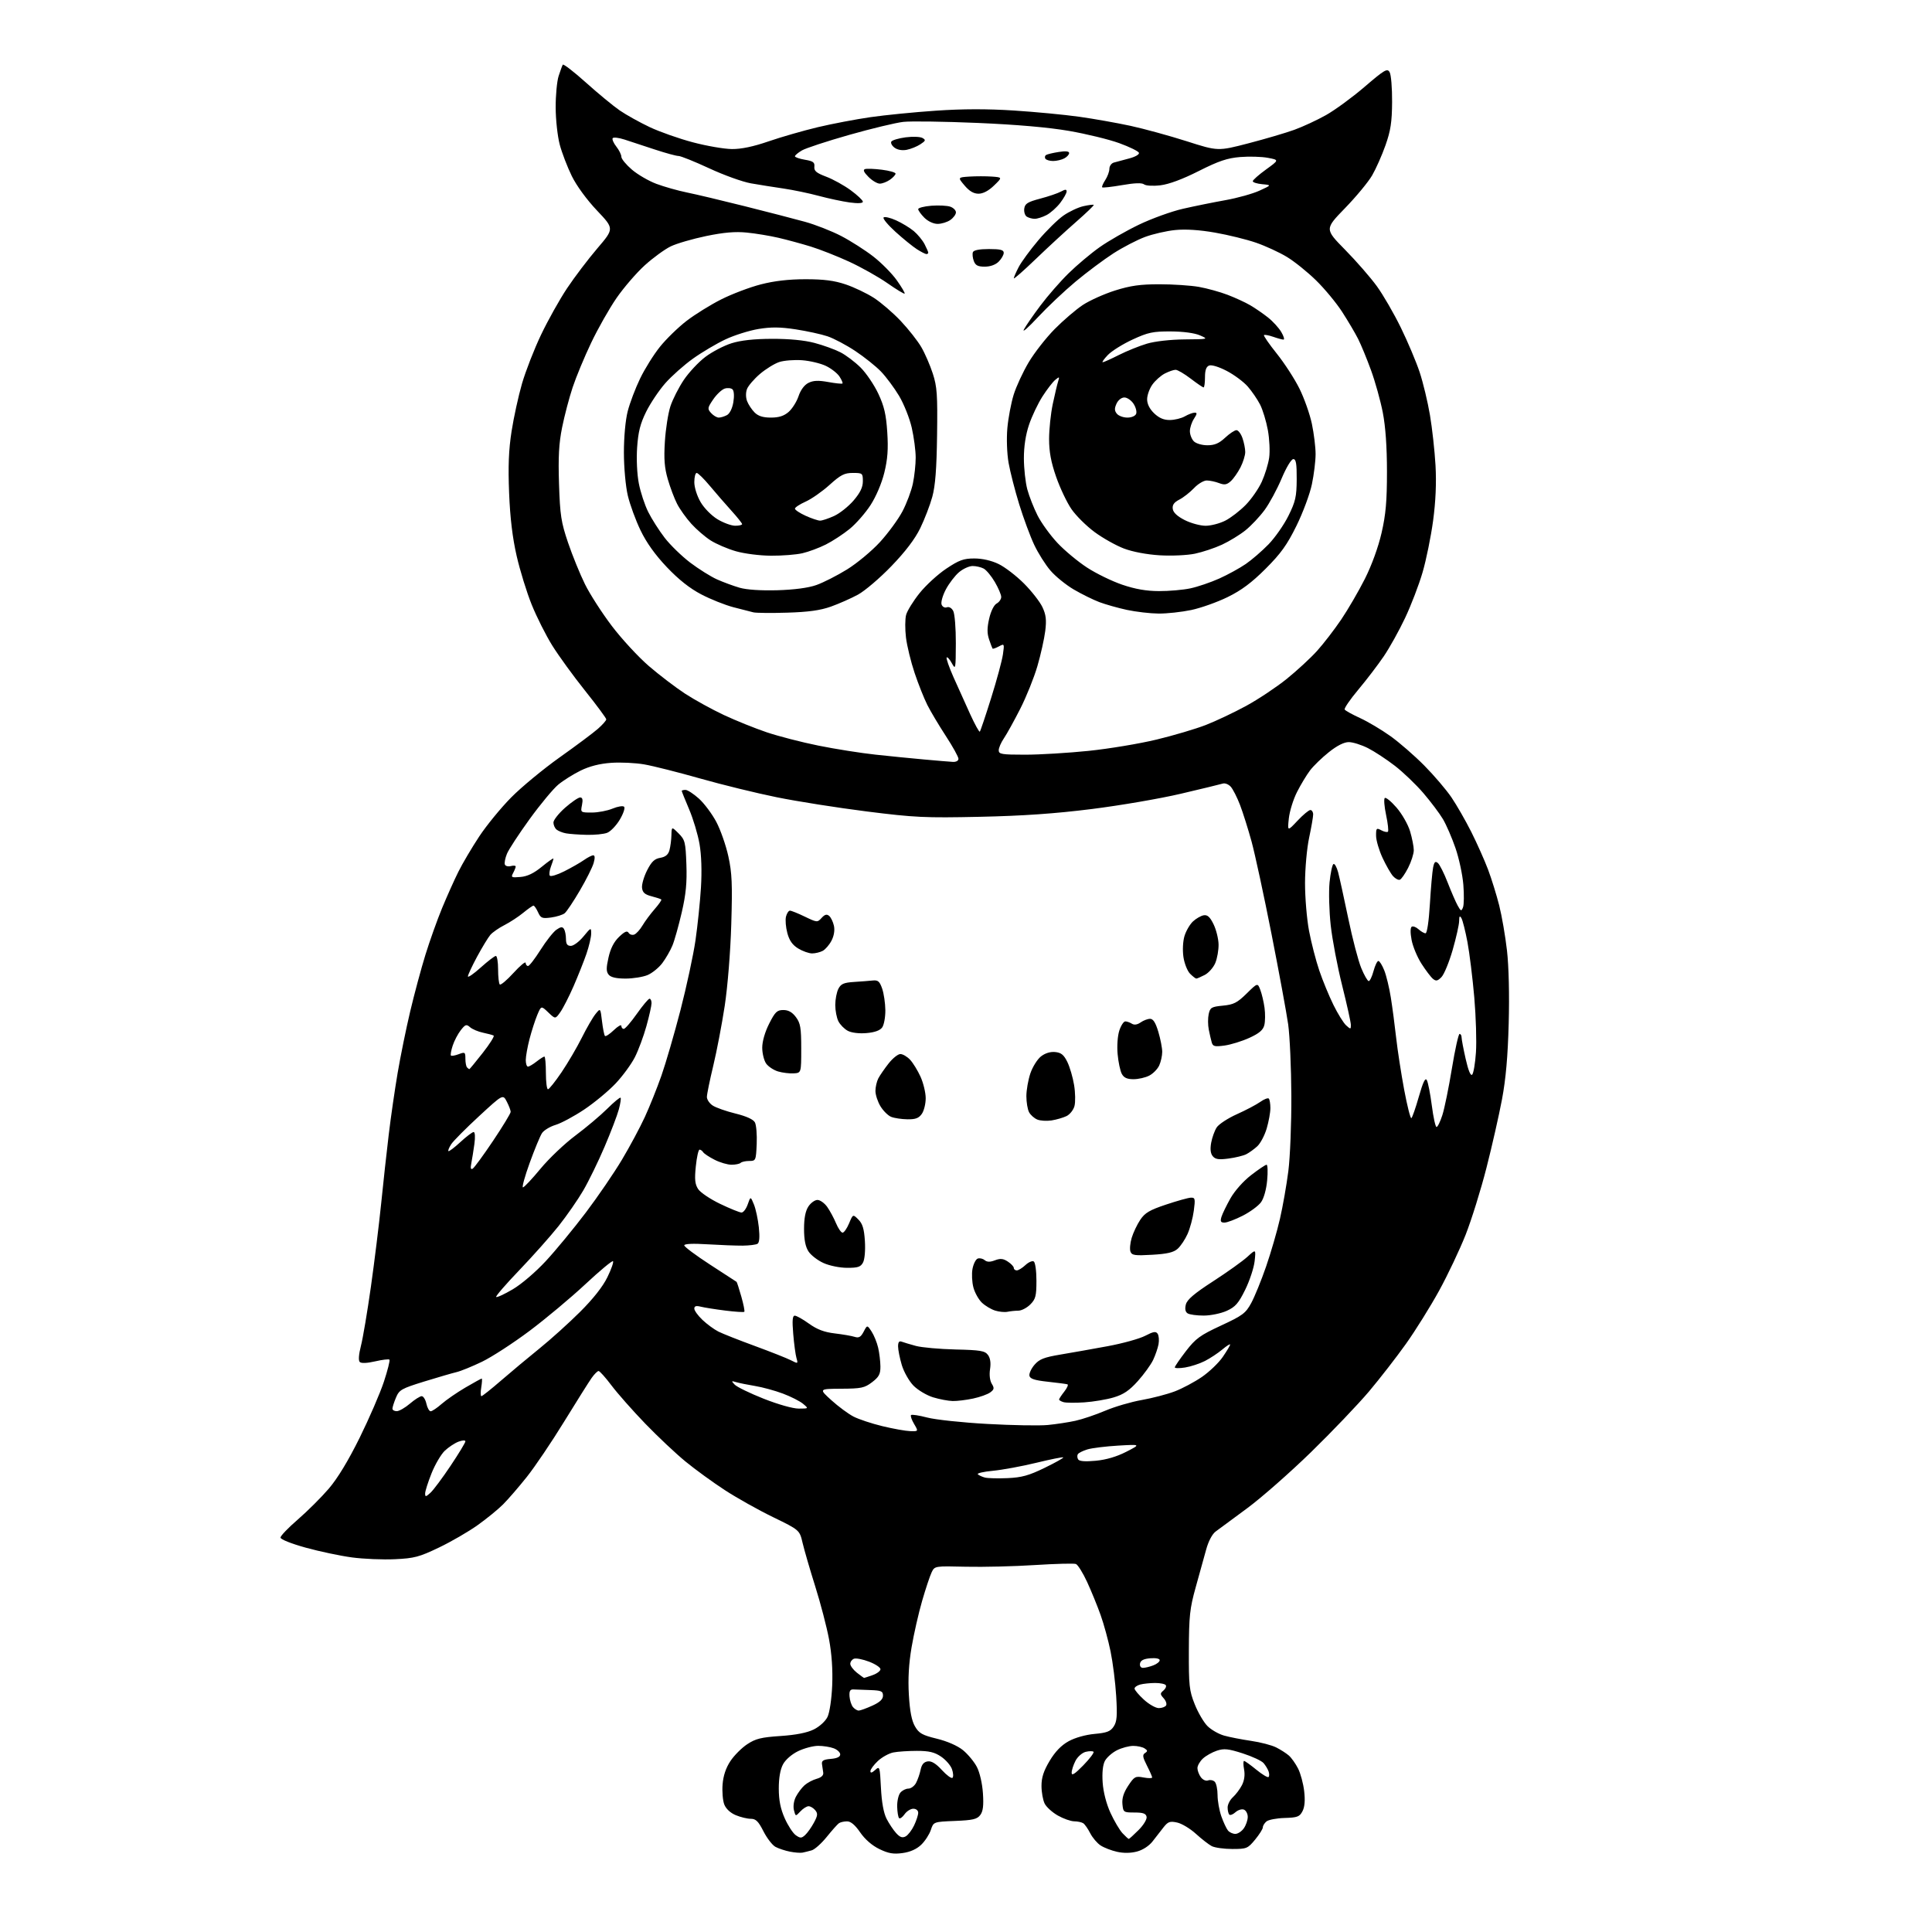 <?xml version="1.0" encoding="UTF-8" standalone="no"?>
<svg 
  version="1.1" 
  xmlns="http://www.w3.org/2000/svg" 
  xmlns:xlink="http://www.w3.org/1999/xlink" 
  xmlns:svg="http://www.w3.org/2000/svg"
  xmlns:rdf="http://www.w3.org/1999/02/22-rdf-syntax-ns#"
  xmlns:cc="http://creativecommons.org/ns#"
  xmlns:dc="http://purl.org/dc/elements/1.1/"
  viewBox="0 0 768 768"
  width="768"
  height="768"
>
<style>svg {background-color: white; }</style>"
<path stroke="none" fill="black" fill-rule="evenodd" d="M319.00,736.45C318.18,736.61 315.93,736.44 314.00,736.06C312.07,735.68 309.49,734.82 308.25,734.15C307.01,733.48 304.87,730.69 303.48,727.96C301.47,723.99 300.46,723.00 298.45,723.00C297.07,723.00 294.37,722.35 292.46,721.55C290.33,720.66 288.57,719.01 287.91,717.30C287.31,715.76 287.01,712.16 287.24,709.31C287.51,705.88 288.56,702.75 290.34,700.07C291.81,697.84 294.82,694.82 297.03,693.36C300.37,691.15 302.58,690.60 310.27,690.09C316.42,689.67 320.84,688.80 323.50,687.48C325.78,686.35 328.12,684.21 328.95,682.50C329.78,680.78 330.58,675.44 330.81,670.00C331.07,663.74 330.64,657.46 329.55,651.62C328.64,646.73 326.17,637.29 324.07,630.62C321.97,623.95 319.72,616.19 319.05,613.36C317.85,608.22 317.85,608.22 307.29,603.08C301.48,600.26 292.85,595.42 288.11,592.33C283.38,589.25 276.35,584.14 272.50,580.98C268.65,577.83 261.43,571.03 256.46,565.88C251.49,560.72 245.47,553.91 243.09,550.75C240.71,547.59 238.39,545.00 237.95,545.00C237.50,545.00 236.26,546.24 235.19,547.75C234.12,549.26 229.19,557.10 224.23,565.16C219.28,573.23 212.60,583.11 209.40,587.12C206.20,591.14 201.95,596.05 199.97,598.03C197.98,600.02 193.43,603.73 189.85,606.28C186.28,608.83 179.38,612.83 174.52,615.16C166.68,618.92 164.71,619.45 157.00,619.81C152.22,620.04 144.53,619.72 139.91,619.10C135.28,618.48 127.00,616.73 121.50,615.21C115.76,613.62 111.50,611.92 111.50,611.21C111.50,610.53 114.61,607.29 118.41,604.01C122.21,600.72 127.73,595.22 130.69,591.77C134.20,587.68 138.46,580.64 142.98,571.50C146.78,563.80 151.11,553.78 152.61,549.24C154.10,544.70 155.09,540.76 154.81,540.48C154.53,540.20 151.97,540.50 149.13,541.16C145.89,541.91 143.60,542.00 143.01,541.41C142.42,540.82 142.60,538.42 143.48,534.98C144.26,531.97 146.04,521.40 147.44,511.50C148.84,501.60 150.67,486.75 151.51,478.50C152.34,470.25 153.70,457.88 154.53,451.00C155.35,444.12 156.95,433.10 158.07,426.50C159.19,419.90 161.44,408.88 163.07,402.00C164.70,395.12 167.42,385.01 169.12,379.52C170.82,374.02 173.79,365.70 175.72,361.02C177.66,356.33 180.58,349.80 182.23,346.50C183.87,343.20 187.60,336.90 190.51,332.49C193.42,328.09 199.14,321.11 203.21,316.99C207.28,312.87 215.95,305.71 222.47,301.07C229.00,296.44 235.84,291.33 237.67,289.72C239.50,288.11 241.00,286.42 241.00,285.95C241.00,285.49 237.21,280.37 232.58,274.57C227.94,268.77 222.08,260.69 219.54,256.62C217.01,252.56 213.33,245.24 211.36,240.36C209.39,235.49 206.70,226.78 205.38,221.00C203.73,213.81 202.78,205.93 202.38,196.00C201.95,185.35 202.21,178.84 203.35,171.50C204.20,166.00 206.07,157.45 207.50,152.50C208.94,147.55 212.34,138.81 215.07,133.09C217.80,127.36 222.46,119.03 225.42,114.59C228.39,110.14 233.81,102.99 237.48,98.70C244.15,90.89 244.15,90.89 237.33,83.70C233.25,79.40 229.21,73.87 227.29,69.97C225.53,66.37 223.37,60.75 222.50,57.47C221.63,54.18 220.90,47.55 220.89,42.73C220.87,37.91 221.40,32.28 222.06,30.23C222.72,28.18 223.46,26.15 223.71,25.72C223.95,25.30 228.10,28.49 232.92,32.82C237.74,37.15 243.78,42.13 246.35,43.90C248.91,45.66 254.27,48.64 258.26,50.53C262.24,52.41 269.97,55.13 275.43,56.57C280.89,58.02 287.87,59.22 290.93,59.25C294.68,59.29 299.48,58.28 305.59,56.17C310.59,54.45 319.36,51.93 325.09,50.56C330.82,49.20 340.23,47.41 346.00,46.58C351.77,45.74 363.48,44.58 372.00,44.00C382.61,43.27 392.39,43.25 403.00,43.93C411.52,44.48 423.23,45.59 429.00,46.41C434.77,47.22 443.95,48.85 449.38,50.02C454.82,51.20 464.87,53.96 471.71,56.14C484.15,60.12 484.15,60.12 496.31,56.96C502.99,55.22 511.19,52.81 514.54,51.59C517.88,50.38 523.51,47.77 527.06,45.78C530.60,43.80 537.52,38.74 542.43,34.53C550.43,27.68 551.46,27.07 552.40,28.69C552.98,29.69 553.42,35.00 553.38,40.50C553.33,48.54 552.81,51.91 550.76,57.73C549.36,61.71 546.96,67.11 545.44,69.73C543.92,72.35 539.06,78.22 534.63,82.78C526.60,91.05 526.60,91.05 534.69,99.28C539.14,103.80 544.82,110.32 547.32,113.77C549.82,117.21 554.12,124.64 556.87,130.27C559.62,135.90 562.99,143.88 564.35,148.00C565.71,152.12 567.55,159.78 568.43,165.00C569.32,170.22 570.31,179.22 570.64,185.00C571.03,192.01 570.71,199.32 569.68,207.00C568.82,213.32 566.95,222.55 565.50,227.50C564.06,232.45 560.93,240.61 558.56,245.62C556.19,250.64 552.37,257.51 550.07,260.89C547.78,264.27 543.23,270.23 539.96,274.13C536.69,278.03 534.25,281.59 534.53,282.05C534.81,282.50 537.56,284.03 540.65,285.44C543.73,286.85 549.15,290.07 552.68,292.59C556.22,295.11 562.28,300.38 566.16,304.30C570.04,308.22 574.90,313.92 576.97,316.96C579.04,320.01 582.59,326.20 584.87,330.73C587.14,335.26 590.14,341.98 591.53,345.67C592.92,349.37 594.91,355.79 595.96,359.94C597.01,364.10 598.40,372.16 599.05,377.86C599.77,384.14 600.04,395.54 599.73,406.86C599.38,419.91 598.59,428.95 597.07,437.00C595.88,443.32 593.10,455.60 590.88,464.28C588.67,472.96 584.94,484.91 582.61,490.84C580.27,496.76 575.53,506.76 572.08,513.05C568.62,519.35 562.70,528.84 558.92,534.16C555.14,539.47 548.50,548.02 544.17,553.16C539.83,558.29 529.47,569.14 521.14,577.26C512.81,585.37 501.38,595.42 495.75,599.57C490.11,603.73 484.48,607.88 483.23,608.81C481.86,609.83 480.36,612.69 479.46,616.00C478.63,619.02 476.76,625.77 475.30,631.00C472.97,639.35 472.64,642.38 472.59,656.00C472.54,670.09 472.75,672.04 474.93,677.49C476.24,680.78 478.52,684.68 479.99,686.14C481.46,687.61 484.42,689.31 486.58,689.92C488.74,690.53 493.56,691.47 497.31,692.02C501.05,692.56 505.55,693.74 507.31,694.63C509.06,695.51 511.34,696.97 512.36,697.87C513.38,698.77 515.02,701.08 516.00,703.01C516.99,704.94 518.08,708.99 518.43,712.01C518.86,715.72 518.64,718.31 517.75,720.00C516.61,722.19 515.73,722.52 510.67,722.67C507.50,722.76 504.25,723.38 503.45,724.04C502.65,724.70 502.00,725.76 502.00,726.39C502.00,727.03 500.62,729.22 498.93,731.27C496.00,734.82 495.56,735.00 489.86,735.00C486.57,735.00 482.89,734.49 481.68,733.86C480.48,733.23 477.65,731.03 475.39,728.97C473.13,726.91 469.78,724.89 467.95,724.49C465.08,723.86 464.32,724.12 462.55,726.35C461.42,727.78 459.46,730.30 458.19,731.95C456.82,733.74 454.32,735.38 452.01,736.00C449.51,736.67 446.68,736.71 444.05,736.12C441.80,735.62 438.85,734.48 437.50,733.59C436.15,732.71 434.29,730.52 433.38,728.74C432.47,726.96 431.22,725.17 430.61,724.77C430.00,724.36 428.38,724.02 427.00,724.00C425.62,723.98 422.71,722.95 420.52,721.71C418.33,720.47 415.97,718.34 415.28,716.98C414.59,715.62 414.02,712.46 414.01,709.96C414.00,706.59 414.85,704.00 417.25,699.97C419.46,696.28 421.88,693.78 424.79,692.17C427.34,690.76 431.54,689.58 435.12,689.26C440.04,688.81 441.43,688.27 442.72,686.30C444.00,684.35 444.18,682.07 443.70,674.18C443.38,668.83 442.37,660.87 441.47,656.48C440.57,652.09 438.79,645.58 437.51,642.00C436.24,638.42 433.83,632.52 432.15,628.87C430.47,625.23 428.46,622.01 427.69,621.71C426.92,621.42 419.59,621.61 411.40,622.13C403.20,622.66 390.89,622.96 384.03,622.80C371.59,622.50 371.56,622.51 370.35,625.00C369.68,626.38 367.98,631.48 366.57,636.34C365.16,641.20 363.27,649.51 362.37,654.80C361.25,661.40 360.91,667.35 361.29,673.74C361.67,680.23 362.41,684.02 363.72,686.27C365.32,689.03 366.60,689.74 372.41,691.16C376.55,692.17 380.61,693.95 382.79,695.71C384.75,697.31 387.24,700.31 388.32,702.38C389.46,704.57 390.47,708.96 390.73,712.83C391.06,717.77 390.78,720.02 389.67,721.50C388.41,723.17 386.74,723.56 379.62,723.85C371.09,724.20 371.09,724.20 370.02,727.44C369.43,729.21 367.71,731.87 366.18,733.33C364.36,735.07 361.82,736.20 358.78,736.62C355.13,737.12 353.17,736.78 349.56,735.03C346.66,733.63 343.84,731.17 341.93,728.40C339.89,725.43 338.19,724.00 336.70,724.02C335.49,724.02 334.03,724.36 333.47,724.77C332.90,725.17 330.72,727.62 328.63,730.21C326.54,732.80 323.85,735.20 322.66,735.54C321.47,735.88 319.82,736.29 319.00,736.45zM320.05,729.46C320.96,728.63 322.53,726.42 323.54,724.55C325.07,721.72 325.15,720.89 324.06,719.58C323.34,718.71 322.15,718.00 321.42,718.00C320.68,718.00 319.22,718.93 318.16,720.06C316.25,722.11 316.25,722.11 315.60,719.55C315.23,718.05 315.55,715.84 316.38,714.24C317.16,712.73 318.69,710.68 319.79,709.69C320.89,708.70 323.07,707.53 324.64,707.10C326.50,706.58 327.41,705.73 327.25,704.65C327.11,703.74 326.89,702.21 326.75,701.25C326.56,699.89 327.34,699.43 330.25,699.19C332.73,698.98 334.00,698.39 334.00,697.41C334.00,696.61 332.85,695.51 331.43,694.98C330.02,694.44 327.24,694.00 325.25,694.00C323.26,694.00 319.68,694.95 317.29,696.10C314.73,697.34 312.25,699.50 311.26,701.35C310.16,703.39 309.57,706.79 309.58,711.00C309.59,715.63 310.26,719.02 311.94,722.79C313.23,725.70 315.21,728.73 316.33,729.52C318.13,730.78 318.60,730.77 320.05,729.46zM360.01,730.00C360.96,729.49 362.47,727.52 363.37,725.63C364.27,723.74 365.00,721.48 365.00,720.60C365.00,719.68 364.17,719.00 363.06,719.00C361.99,719.00 360.42,719.99 359.58,721.19C358.74,722.39 357.75,723.09 357.40,722.73C357.04,722.37 356.70,720.32 356.64,718.17C356.59,716.02 357.15,713.53 357.89,712.63C358.64,711.73 360.07,711.00 361.09,711.00C362.10,711.00 363.47,709.99 364.14,708.75C364.80,707.51 365.62,705.15 365.96,703.50C366.39,701.41 367.24,700.40 368.78,700.18C370.29,699.96 372.06,701.04 374.44,703.65C376.35,705.73 378.24,707.10 378.64,706.69C379.04,706.29 378.95,704.75 378.42,703.26C377.90,701.78 375.95,699.54 374.09,698.28C371.47,696.51 369.30,696.00 364.48,696.00C361.05,696.00 356.83,696.28 355.09,696.63C353.35,696.98 350.59,698.51 348.96,700.03C347.33,701.56 346.00,703.37 346.00,704.06C346.00,704.90 346.61,704.76 347.88,703.61C349.69,701.97 349.76,702.18 350.19,710.71C350.48,716.46 351.26,720.71 352.43,723.00C353.42,724.92 355.14,727.50 356.25,728.71C357.76,730.36 358.72,730.69 360.01,730.00zM448.71,731.00C448.91,731.00 450.66,729.41 452.60,727.47C454.58,725.49 455.98,723.18 455.79,722.22C455.53,720.90 454.41,720.50 450.98,720.50C446.63,720.50 446.49,720.40 446.18,717.16C445.96,714.83 446.66,712.61 448.47,709.87C450.89,706.21 451.33,705.97 454.54,706.57C456.44,706.93 458.00,706.93 458.00,706.57C458.00,706.21 457.06,704.08 455.91,701.82C454.22,698.50 454.07,697.57 455.16,696.86C456.26,696.15 456.23,695.82 455.00,695.02C454.18,694.47 452.15,694.02 450.50,694.02C448.85,694.01 445.93,694.79 444.01,695.75C442.10,696.71 439.94,698.62 439.21,700.00C438.38,701.59 438.05,704.72 438.33,708.64C438.59,712.40 439.79,717.05 441.43,720.64C442.91,723.86 445.07,727.51 446.23,728.75C447.40,729.99 448.51,731.00 448.71,731.00zM491.07,729.00C492.07,729.00 493.59,728.00 494.44,726.78C495.30,725.56 496.00,723.52 496.00,722.25C496.00,720.98 495.31,719.67 494.46,719.35C493.62,719.02 492.12,719.49 491.13,720.38C490.14,721.27 489.04,721.70 488.67,721.34C488.30,720.97 488.00,719.69 488.00,718.49C488.00,717.29 488.95,715.45 490.10,714.41C491.26,713.36 492.87,711.21 493.69,709.63C494.64,707.79 494.95,705.54 494.54,703.38C494.19,701.52 494.19,700.00 494.54,700.00C494.88,700.00 497.08,701.57 499.42,703.49C501.77,705.41 503.95,706.72 504.27,706.39C504.60,706.07 504.60,705.06 504.28,704.15C503.96,703.24 503.06,701.76 502.29,700.86C501.52,699.95 497.79,698.22 494.01,697.00C488.27,695.16 486.59,694.98 483.74,695.92C481.86,696.54 479.35,697.95 478.16,699.06C476.97,700.17 476.00,701.87 476.00,702.85C476.00,703.82 476.61,705.45 477.36,706.47C478.13,707.52 479.37,708.07 480.23,707.74C481.07,707.42 482.26,707.66 482.88,708.28C483.50,708.90 484.00,711.28 484.00,713.57C484.00,715.87 484.68,719.68 485.51,722.04C486.35,724.40 487.53,726.93 488.14,727.66C488.75,728.40 490.06,729.00 491.07,729.00zM430.64,701.73C433.20,699.10 435.02,696.68 434.69,696.36C434.36,696.03 432.96,696.05 431.56,696.39C430.17,696.74 428.35,698.35 427.52,699.96C426.68,701.58 426.00,703.71 426.00,704.70C426.00,706.01 427.27,705.19 430.64,701.73zM341.37,679.98C341.99,679.97 344.41,679.09 346.75,678.03C349.74,676.67 351.00,675.49 351.00,674.05C351.00,672.28 350.32,671.98 346.00,671.83C343.25,671.74 340.21,671.63 339.25,671.58C337.93,671.52 337.55,672.20 337.70,674.34C337.81,675.90 338.43,677.81 339.07,678.59C339.72,679.36 340.75,679.99 341.37,679.98zM460.64,679.00C461.87,679.00 463.18,678.52 463.54,677.94C463.90,677.35 463.47,676.07 462.57,675.08C461.13,673.48 461.12,673.15 462.46,672.03C463.30,671.34 463.73,670.37 463.43,669.89C463.13,669.40 461.22,669.01 459.19,669.01C457.16,669.02 454.49,669.30 453.25,669.63C452.01,669.96 451.00,670.68 451.00,671.23C451.00,671.78 452.66,673.75 454.70,675.62C456.73,677.48 459.40,679.00 460.64,679.00zM343.49,667.00C343.60,667.00 345.12,666.51 346.85,665.90C348.58,665.30 350.00,664.23 350.00,663.54C350.00,662.84 347.96,661.49 345.47,660.54C342.98,659.59 340.28,659.06 339.47,659.37C338.66,659.68 338.00,660.59 338.00,661.40C338.00,662.20 339.19,663.79 340.63,664.93C342.08,666.07 343.37,667.00 343.49,667.00zM454.36,663.00C455.19,663.00 457.02,662.56 458.43,662.02C459.85,661.49 461.00,660.56 461.00,659.96C461.00,659.32 459.47,659.01 457.26,659.19C454.64,659.41 453.42,660.03 453.18,661.25C452.99,662.29 453.47,663.00 454.36,663.00zM171.10,593.41C172.26,592.36 175.86,587.54 179.10,582.69C182.35,577.84 185.00,573.46 185.00,572.96C185.00,572.44 183.81,572.50 182.25,573.09C180.74,573.66 178.29,575.29 176.80,576.70C175.32,578.12 172.95,582.14 171.55,585.65C170.15,589.15 169.00,592.76 169.00,593.67C169.00,595.11 169.26,595.08 171.10,593.41zM400.50,587.58C406.18,587.33 408.97,586.55 415.27,583.49C419.55,581.41 422.87,579.54 422.67,579.33C422.46,579.13 417.61,580.10 411.90,581.49C406.18,582.88 398.44,584.30 394.70,584.66C390.96,585.01 388.26,585.64 388.70,586.05C389.14,586.47 390.40,587.05 391.50,587.35C392.60,587.64 396.65,587.75 400.50,587.58zM435.59,580.67C439.71,580.29 443.91,579.05 447.70,577.11C453.50,574.13 453.50,574.13 444.50,574.65C439.55,574.94 434.04,575.62 432.26,576.16C430.48,576.70 428.77,577.56 428.45,578.07C428.14,578.58 428.20,579.51 428.58,580.13C429.05,580.89 431.38,581.07 435.59,580.67zM361.81,568.90C365.11,569.00 365.11,569.00 363.36,566.03C362.39,564.40 361.85,562.81 362.16,562.51C362.47,562.20 365.37,562.65 368.61,563.50C371.85,564.35 382.60,565.50 392.50,566.04C402.40,566.59 413.20,566.78 416.50,566.46C419.80,566.14 424.75,565.39 427.50,564.78C430.25,564.18 435.58,562.38 439.34,560.78C443.11,559.18 449.63,557.27 453.84,556.53C458.06,555.79 463.97,554.24 466.98,553.10C469.99,551.96 474.86,549.36 477.80,547.34C480.73,545.32 484.46,541.75 486.07,539.40C487.68,537.06 489.00,534.84 489.00,534.48C489.00,534.12 487.59,535.01 485.87,536.46C484.14,537.91 481.03,539.96 478.96,541.02C476.88,542.08 473.34,543.24 471.09,543.60C468.84,543.96 467.00,543.94 467.00,543.55C467.00,543.16 468.99,540.26 471.42,537.10C475.30,532.07 477.02,530.81 485.38,526.93C493.96,522.95 495.17,522.04 497.37,518.00C498.72,515.52 501.38,509.00 503.28,503.50C505.18,498.00 507.67,489.45 508.80,484.50C509.94,479.55 511.44,471.00 512.14,465.50C512.84,460.00 513.38,446.50 513.33,435.50C513.28,424.50 512.71,411.76 512.07,407.20C511.42,402.63 508.43,386.43 505.43,371.20C502.43,355.96 498.86,339.45 497.51,334.50C496.15,329.55 494.09,323.02 492.94,320.00C491.78,316.98 490.12,313.71 489.25,312.74C488.38,311.77 486.94,311.20 486.05,311.49C485.15,311.77 477.69,313.58 469.46,315.51C461.23,317.45 445.27,320.19 434.00,321.60C419.37,323.44 406.63,324.32 389.50,324.69C367.65,325.16 363.62,324.97 344.50,322.56C332.95,321.10 316.87,318.57 308.77,316.92C300.67,315.28 286.96,311.92 278.30,309.46C269.64,307.00 259.67,304.48 256.15,303.87C252.63,303.25 246.67,302.97 242.91,303.24C238.36,303.56 234.31,304.60 230.79,306.33C227.88,307.76 223.88,310.27 221.91,311.91C219.93,313.55 214.81,319.71 210.53,325.61C206.26,331.51 202.19,337.72 201.51,339.42C200.82,341.11 200.45,343.01 200.68,343.64C200.91,344.27 201.97,344.56 203.05,344.28C204.12,344.00 205.00,344.07 205.00,344.45C205.00,344.82 204.54,345.99 203.98,347.04C203.04,348.79 203.29,348.92 206.89,348.61C209.64,348.38 212.20,347.15 215.41,344.52C217.93,342.45 220.00,341.01 220.00,341.31C220.00,341.62 219.55,343.06 218.99,344.52C218.44,345.98 218.24,347.58 218.55,348.07C218.85,348.57 221.44,347.80 224.30,346.36C227.16,344.92 230.69,342.90 232.15,341.87C233.61,340.84 235.27,340.00 235.83,340.00C236.51,340.00 236.55,341.07 235.98,343.08C235.49,344.78 233.03,349.69 230.50,354.00C227.98,358.31 225.27,362.36 224.49,363.01C223.72,363.65 221.28,364.42 219.08,364.72C215.48,365.20 214.95,364.99 213.88,362.63C213.22,361.18 212.40,360.00 212.07,360.00C211.73,360.00 209.89,361.29 207.98,362.86C206.07,364.43 202.70,366.63 200.50,367.75C198.30,368.87 195.79,370.62 194.91,371.64C194.04,372.66 191.68,376.55 189.66,380.28C187.65,384.02 186.00,387.55 186.00,388.13C186.00,388.71 188.30,387.12 191.11,384.59C193.92,382.07 196.62,380.00 197.11,380.00C197.60,380.00 198.00,382.40 198.00,385.33C198.00,388.27 198.30,390.97 198.67,391.34C199.04,391.70 201.49,389.64 204.12,386.75C206.76,383.86 208.93,382.06 208.95,382.75C208.98,383.44 209.41,384.00 209.91,384.00C210.41,384.00 212.64,381.11 214.87,377.58C217.10,374.05 219.93,370.46 221.16,369.60C222.89,368.39 223.58,368.31 224.19,369.27C224.62,369.94 224.98,371.74 224.98,373.25C225.00,375.29 225.50,376.00 226.93,376.00C227.99,376.00 230.24,374.32 231.93,372.27C234.93,368.63 235.00,368.60 235.00,371.12C235.00,372.53 234.15,376.15 233.12,379.16C232.08,382.17 229.77,387.97 227.99,392.06C226.20,396.15 223.84,400.77 222.75,402.32C220.76,405.14 220.76,405.14 217.95,402.45C215.13,399.75 215.13,399.75 213.55,403.52C212.69,405.60 211.31,409.88 210.49,413.04C209.67,416.20 209.00,419.96 209.00,421.39C209.00,422.83 209.39,424.00 209.87,424.00C210.34,424.00 211.87,423.10 213.27,422.00C214.67,420.90 216.08,420.00 216.41,420.00C216.73,420.00 217.00,422.93 217.00,426.50C217.00,430.07 217.37,433.00 217.82,433.00C218.28,433.00 220.70,429.96 223.22,426.25C225.73,422.54 229.36,416.35 231.28,412.50C233.20,408.65 235.65,404.41 236.73,403.09C238.68,400.67 238.68,400.67 239.31,405.97C239.66,408.89 240.18,411.51 240.48,411.81C240.78,412.11 242.37,411.07 244.01,409.49C245.65,407.91 247.00,407.16 247.00,407.81C247.00,408.47 247.43,409.00 247.97,409.00C248.50,409.00 250.84,406.30 253.16,403.00C255.49,399.70 257.76,397.00 258.20,397.00C258.64,397.00 259.00,397.80 259.00,398.77C259.00,399.74 258.09,403.83 256.97,407.86C255.86,411.88 253.79,417.46 252.37,420.26C250.95,423.05 247.50,427.76 244.69,430.73C241.88,433.70 236.28,438.34 232.25,441.04C228.21,443.74 223.09,446.49 220.86,447.16C218.63,447.83 216.19,449.31 215.45,450.44C214.70,451.58 212.50,456.90 210.56,462.26C208.62,467.61 207.42,472.00 207.88,472.00C208.35,472.00 211.49,468.67 214.85,464.60C218.22,460.52 224.47,454.58 228.74,451.40C233.01,448.21 238.69,443.42 241.37,440.76C244.05,438.09 246.45,436.11 246.69,436.36C246.93,436.60 246.62,438.70 245.99,441.02C245.37,443.35 242.82,450.03 240.32,455.87C237.83,461.72 234.02,469.52 231.87,473.21C229.72,476.90 225.29,483.28 222.03,487.39C218.76,491.49 211.73,499.39 206.40,504.95C201.07,510.50 196.95,515.28 197.23,515.56C197.52,515.85 200.47,514.49 203.79,512.54C207.23,510.53 212.92,505.67 217.01,501.25C220.96,496.99 228.10,488.32 232.88,482.00C237.66,475.68 244.12,466.22 247.24,460.99C250.36,455.76 254.46,448.11 256.35,443.99C258.25,439.87 261.21,432.47 262.94,427.54C264.67,422.61 268.07,410.91 270.50,401.54C272.92,392.17 275.60,379.71 276.46,373.85C277.31,367.99 278.29,358.52 278.64,352.81C279.04,346.28 278.83,339.85 278.07,335.50C277.41,331.70 275.55,325.48 273.93,321.69C272.32,317.89 271.00,314.61 271.00,314.40C271.00,314.18 271.67,314.00 272.50,314.00C273.32,314.00 275.73,315.57 277.85,317.48C279.97,319.40 283.07,323.56 284.75,326.73C286.43,329.90 288.58,336.06 289.53,340.40C290.98,347.01 291.17,351.45 290.69,367.40C290.36,378.50 289.26,392.09 288.09,399.84C286.97,407.17 284.92,417.90 283.53,423.67C282.14,429.44 281.00,435.01 281.00,436.06C281.00,437.10 282.04,438.64 283.32,439.47C284.59,440.31 288.66,441.74 292.36,442.65C296.70,443.72 299.45,444.97 300.09,446.17C300.64,447.20 300.96,451.07 300.80,454.77C300.51,461.32 300.43,461.50 297.84,461.50C296.38,461.50 294.84,461.84 294.42,462.25C294.01,462.66 292.37,463.00 290.79,463.00C289.21,463.00 286.17,462.11 284.03,461.01C281.89,459.92 279.85,458.57 279.51,458.01C279.16,457.46 278.52,457.00 278.08,457.00C277.64,457.00 276.97,459.98 276.60,463.62C276.06,468.85 276.26,470.74 277.53,472.69C278.42,474.04 282.36,476.69 286.29,478.57C290.23,480.46 294.04,482.00 294.77,482.00C295.51,482.00 296.61,480.54 297.23,478.76C298.36,475.52 298.36,475.52 299.70,478.80C300.44,480.61 301.31,484.70 301.65,487.90C302.05,491.75 301.87,493.96 301.13,494.42C300.51,494.80 297.87,495.13 295.25,495.16C292.64,495.18 286.34,494.94 281.25,494.63C275.39,494.26 272.00,494.42 272.00,495.05C272.00,495.60 276.61,499.04 282.25,502.70C287.89,506.35 292.63,509.44 292.79,509.55C292.95,509.65 293.80,512.29 294.68,515.39C295.57,518.50 296.10,521.23 295.88,521.46C295.65,521.68 292.24,521.47 288.30,520.97C284.36,520.48 279.98,519.78 278.57,519.43C276.72,518.96 276.00,519.18 276.00,520.20C276.00,520.97 277.46,523.00 279.25,524.69C281.04,526.39 283.88,528.47 285.57,529.32C287.25,530.17 293.78,532.75 300.07,535.05C306.35,537.36 312.80,539.91 314.39,540.72C317.22,542.17 317.27,542.15 316.61,539.85C316.23,538.56 315.65,534.24 315.32,530.25C314.87,524.85 315.02,523.00 315.94,523.00C316.62,523.00 319.17,524.43 321.61,526.19C324.82,528.49 327.65,529.56 331.81,530.05C334.99,530.43 338.55,531.04 339.73,531.42C341.42,531.95 342.19,531.51 343.31,529.38C344.73,526.66 344.73,526.66 346.47,529.31C347.42,530.76 348.59,533.65 349.08,535.73C349.56,537.80 349.96,541.16 349.98,543.20C350.00,546.23 349.40,547.36 346.66,549.45C343.66,551.73 342.37,552.00 334.41,552.04C325.50,552.09 325.50,552.09 330.50,556.62C333.25,559.11 337.19,562.02 339.26,563.10C341.32,564.17 346.50,565.89 350.76,566.92C355.02,567.95 359.99,568.84 361.81,568.90zM157.75,560.96C158.71,560.94 161.06,559.59 162.96,557.96C164.87,556.33 166.97,555.00 167.63,555.00C168.30,555.00 169.14,556.35 169.50,558.00C169.86,559.65 170.63,561.00 171.20,561.00C171.77,561.00 173.73,559.69 175.56,558.08C177.39,556.48 181.63,553.55 184.99,551.58C188.36,549.61 191.28,548.00 191.49,548.00C191.70,548.00 191.62,549.58 191.31,551.50C190.99,553.42 191.02,555.00 191.37,555.00C191.72,555.00 195.27,552.18 199.25,548.73C203.24,545.28 210.10,539.55 214.50,536.00C218.90,532.45 226.13,525.93 230.56,521.52C235.77,516.33 239.62,511.46 241.44,507.72C243.00,504.54 244.00,501.67 243.68,501.35C243.36,501.03 238.41,505.15 232.68,510.50C226.95,515.85 216.95,524.21 210.47,529.07C203.98,533.93 195.49,539.44 191.59,541.32C187.69,543.19 183.15,545.05 181.50,545.43C179.85,545.82 174.07,547.50 168.65,549.17C159.55,551.99 158.70,552.47 157.40,555.58C156.63,557.42 156.00,559.40 156.00,559.97C156.00,560.54 156.79,560.98 157.75,560.96zM317.50,559.94C321.50,559.93 321.50,559.93 319.21,558.02C317.95,556.97 314.35,555.15 311.21,553.97C308.07,552.79 303.09,551.43 300.15,550.95C297.21,550.47 293.84,549.78 292.65,549.43C290.68,548.84 290.63,548.92 292.07,550.43C292.94,551.33 298.11,553.85 303.57,556.01C309.33,558.29 315.18,559.94 317.50,559.94zM431.02,557.46C427.43,557.70 423.71,557.66 422.75,557.37C421.79,557.09 421.00,556.62 421.00,556.33C421.00,556.05 421.93,554.63 423.07,553.18C424.21,551.73 424.77,550.43 424.32,550.29C423.87,550.14 420.36,549.68 416.51,549.26C411.24,548.69 409.45,548.10 409.21,546.87C409.04,545.97 409.95,544.01 411.24,542.51C413.15,540.29 415.03,539.55 421.54,538.46C425.92,537.73 434.37,536.23 440.32,535.13C446.28,534.03 452.98,532.17 455.23,531.00C458.49,529.30 459.48,529.14 460.18,530.19C460.66,530.91 460.82,532.77 460.54,534.33C460.25,535.89 459.28,538.72 458.38,540.62C457.47,542.52 454.73,546.30 452.29,549.02C448.91,552.78 446.60,554.34 442.69,555.50C439.86,556.34 434.61,557.22 431.02,557.46zM378.70,556.93C376.94,556.89 373.42,556.22 370.87,555.44C368.33,554.65 364.83,552.56 363.10,550.79C361.37,549.02 359.29,545.33 358.47,542.60C357.66,539.87 357.00,536.55 357.00,535.21C357.00,533.51 357.43,532.95 358.44,533.34C359.23,533.64 361.78,534.40 364.10,535.03C366.42,535.65 373.49,536.29 379.82,536.44C389.75,536.67 391.51,536.97 392.73,538.61C393.66,539.85 393.94,541.78 393.56,544.25C393.21,546.50 393.48,548.81 394.24,550.06C395.31,551.81 395.22,552.33 393.64,553.50C392.62,554.26 389.56,555.36 386.84,555.94C384.12,556.52 380.46,556.97 378.70,556.93zM478.50,522.96C475.75,522.97 472.88,522.57 472.11,522.09C471.19,521.51 470.95,520.33 471.39,518.57C471.89,516.60 474.71,514.20 482.28,509.30C487.90,505.66 494.02,501.29 495.87,499.59C499.25,496.50 499.25,496.50 498.74,501.29C498.46,503.92 496.78,509.03 495.01,512.64C492.32,518.10 491.09,519.51 487.64,521.08C485.36,522.11 481.25,522.96 478.50,522.96zM400.50,521.45C399.40,521.68 397.20,521.48 395.62,520.99C394.03,520.50 391.67,519.10 390.36,517.87C389.05,516.64 387.51,513.91 386.95,511.80C386.38,509.69 386.22,506.37 386.58,504.41C386.95,502.44 387.88,500.60 388.64,500.31C389.40,500.02 390.64,500.29 391.39,500.91C392.37,501.72 393.54,501.75 395.51,500.99C397.66,500.18 398.80,500.29 400.63,501.50C401.94,502.35 403.00,503.49 403.00,504.02C403.00,504.56 403.53,505.00 404.19,505.00C404.84,505.00 406.38,504.05 407.61,502.90C408.84,501.74 410.34,501.09 410.93,501.45C411.53,501.82 412.00,505.20 412.00,509.10C412.00,515.19 411.68,516.41 409.55,518.55C408.20,519.90 406.06,521.01 404.80,521.01C403.53,521.02 401.60,521.22 400.50,521.45zM336.71,503.98C333.78,503.97 329.68,503.13 327.33,502.06C325.03,501.02 322.36,498.96 321.39,497.47C320.18,495.62 319.62,492.82 319.62,488.50C319.62,484.26 320.18,481.37 321.34,479.61C322.28,478.17 323.91,477.00 324.95,477.00C326.00,477.00 327.74,478.24 328.82,479.75C329.89,481.26 331.47,484.19 332.33,486.25C333.19,488.31 334.36,490.00 334.94,490.00C335.51,490.00 336.67,488.34 337.52,486.31C339.06,482.61 339.06,482.61 341.23,484.79C342.88,486.44 343.50,488.48 343.81,493.34C344.04,497.03 343.73,500.63 343.07,501.86C342.13,503.63 341.03,504.00 336.71,503.98zM458.01,498.79C451.16,499.19 449.94,499.02 449.38,497.55C449.02,496.62 449.24,494.16 449.86,492.08C450.48,490.01 452.01,486.78 453.26,484.91C455.12,482.12 456.98,481.02 463.52,478.84C467.91,477.37 472.35,476.13 473.38,476.09C475.07,476.01 475.19,476.52 474.56,481.25C474.18,484.14 473.06,488.30 472.08,490.50C471.10,492.70 469.32,495.36 468.13,496.42C466.52,497.85 463.98,498.45 458.01,498.79zM486.75,486.00C485.26,486.00 485.01,485.53 485.54,483.75C485.92,482.51 487.53,479.19 489.12,476.37C490.80,473.39 494.25,469.50 497.35,467.12C500.28,464.85 503.04,463.00 503.48,463.00C503.92,463.00 504.03,465.77 503.72,469.15C503.39,472.83 502.40,476.35 501.28,477.90C500.24,479.33 496.98,481.74 494.02,483.25C491.06,484.76 487.79,486.00 486.75,486.00zM187.92,464.55C188.55,464.16 192.20,459.17 196.03,453.46C199.86,447.74 203.00,442.58 203.00,441.98C203.00,441.39 202.31,439.56 201.46,437.92C199.92,434.94 199.92,434.94 190.42,443.71C185.19,448.53 180.23,453.53 179.38,454.82C178.53,456.12 178.03,457.36 178.25,457.59C178.48,457.81 180.62,456.20 183.00,454.00C185.38,451.80 187.76,450.00 188.28,450.00C188.83,450.00 188.96,451.97 188.58,454.75C188.22,457.36 187.67,460.79 187.36,462.38C186.96,464.38 187.13,465.04 187.92,464.55zM488.38,460.54C484.48,461.06 483.13,460.86 482.09,459.61C481.20,458.54 481.00,456.80 481.46,454.26C481.84,452.19 482.82,449.45 483.65,448.18C484.47,446.90 488.08,444.53 491.67,442.92C495.26,441.31 499.44,439.11 500.96,438.03C502.48,436.94 504.01,436.35 504.36,436.70C504.71,437.05 505.00,438.75 505.00,440.49C505.00,442.22 504.33,445.88 503.52,448.63C502.70,451.37 501.02,454.55 499.77,455.68C498.52,456.82 496.57,458.23 495.42,458.82C494.28,459.40 491.11,460.18 488.38,460.54zM571.05,448.00C571.49,448.00 572.53,445.86 573.37,443.25C574.21,440.64 575.91,432.31 577.15,424.75C578.39,417.19 579.77,411.00 580.20,411.00C580.64,411.00 581.00,411.62 581.00,412.38C581.00,413.13 581.73,416.99 582.63,420.95C583.67,425.56 584.60,427.80 585.21,427.19C585.74,426.66 586.42,422.68 586.71,418.34C587.01,414.01 586.71,404.17 586.05,396.48C585.38,388.79 584.16,378.91 583.34,374.51C582.51,370.12 581.43,365.84 580.95,365.01C580.27,363.86 580.05,364.13 580.03,366.14C580.01,367.59 578.85,372.76 577.45,377.64C576.04,382.51 574.04,387.36 573.00,388.42C571.46,389.98 570.83,390.11 569.61,389.09C568.78,388.41 566.74,385.70 565.06,383.09C563.38,380.47 561.61,376.22 561.13,373.64C560.59,370.80 560.62,368.74 561.19,368.38C561.70,368.06 562.92,368.52 563.89,369.40C564.86,370.28 566.12,371.00 566.68,371.00C567.28,371.00 567.99,366.20 568.40,359.39C568.78,353.00 569.36,346.47 569.68,344.87C570.13,342.62 570.55,342.21 571.57,343.06C572.29,343.66 574.05,347.15 575.47,350.82C576.90,354.50 578.69,358.62 579.46,360.00C580.72,362.27 580.92,362.33 581.57,360.67C581.96,359.66 582.02,355.61 581.70,351.67C581.38,347.73 579.98,341.17 578.57,337.11C577.17,333.04 574.93,327.86 573.59,325.61C572.25,323.35 568.75,318.70 565.83,315.29C562.90,311.87 557.80,306.98 554.50,304.43C551.20,301.88 546.38,298.71 543.78,297.39C541.19,296.08 537.76,295.00 536.16,295.00C534.28,295.00 531.50,296.40 528.27,298.98C525.52,301.16 522.15,304.43 520.78,306.23C519.41,308.03 517.07,311.90 515.59,314.83C514.10,317.76 512.64,322.48 512.33,325.33C511.78,330.50 511.78,330.50 515.78,326.25C517.97,323.91 520.27,322.00 520.88,322.00C521.50,322.00 522.00,322.79 522.00,323.75C522.00,324.71 521.28,328.88 520.40,333.00C519.51,337.12 518.78,345.23 518.77,351.00C518.76,356.77 519.48,365.36 520.37,370.07C521.27,374.79 523.10,381.88 524.45,385.84C525.79,389.80 528.32,395.93 530.06,399.46C531.80,403.00 534.07,406.66 535.11,407.60C536.90,409.22 537.00,409.21 536.99,407.40C536.98,406.36 535.43,399.35 533.55,391.84C531.66,384.32 529.61,373.53 528.98,367.84C528.36,362.16 528.15,354.47 528.52,350.75C528.90,347.03 529.59,343.76 530.06,343.47C530.52,343.18 531.36,344.64 531.92,346.72C532.47,348.80 534.29,357.07 535.96,365.10C537.62,373.13 539.95,382.02 541.13,384.85C542.30,387.68 543.64,390.00 544.09,390.00C544.55,390.00 545.41,388.20 546.00,386.00C546.59,383.80 547.46,382.00 547.93,382.00C548.40,382.00 549.45,383.69 550.27,385.75C551.09,387.81 552.26,392.65 552.87,396.50C553.49,400.35 554.44,407.55 554.99,412.50C555.54,417.45 556.98,426.76 558.18,433.19C559.39,439.63 560.67,444.70 561.04,444.48C561.40,444.25 562.74,440.41 564.01,435.95C565.69,430.08 566.57,428.26 567.19,429.38C567.67,430.24 568.56,434.78 569.17,439.47C569.77,444.16 570.62,448.00 571.05,448.00zM418.00,445.39C416.07,445.69 413.52,445.53 412.32,445.03C411.11,444.52 409.65,443.22 409.07,442.12C408.48,441.03 408.00,438.16 408.00,435.74C408.00,433.33 408.72,429.25 409.59,426.68C410.47,424.10 412.36,421.08 413.79,419.95C415.43,418.66 417.52,418.01 419.45,418.20C421.83,418.43 422.89,419.30 424.29,422.15C425.27,424.17 426.48,428.29 426.97,431.33C427.47,434.36 427.53,438.11 427.12,439.67C426.71,441.23 425.27,443.03 423.94,443.67C422.60,444.31 419.93,445.09 418.00,445.39zM360.69,444.94C358.39,444.90 355.49,444.47 354.26,443.97C353.02,443.48 351.11,441.59 350.01,439.78C348.91,437.98 348.01,435.23 348.00,433.68C348.00,432.14 348.52,429.89 349.14,428.68C349.77,427.48 351.61,424.81 353.23,422.75C354.85,420.69 356.95,419.00 357.91,419.00C358.87,419.00 360.60,420.01 361.76,421.25C362.93,422.49 364.79,425.52 365.92,428.00C367.04,430.48 367.97,434.31 367.98,436.53C367.99,438.74 367.30,441.56 366.44,442.78C365.24,444.50 363.94,444.99 360.69,444.94zM450.58,429.00C448.02,429.00 446.76,428.42 445.93,426.87C445.30,425.69 444.55,422.16 444.27,419.01C443.97,415.75 444.27,411.72 444.95,409.65C445.61,407.64 446.68,406.01 447.33,406.02C447.97,406.02 449.15,406.44 449.94,406.94C450.87,407.53 452.08,407.35 453.41,406.43C454.53,405.64 456.23,405.00 457.18,405.00C458.41,405.00 459.37,406.52 460.46,410.18C461.31,413.03 462.00,416.61 462.00,418.13C462.00,419.66 461.46,422.09 460.81,423.53C460.15,424.97 458.37,426.79 456.85,427.57C455.34,428.36 452.52,429.00 450.58,429.00zM315.50,426.68C313.85,426.78 311.06,426.44 309.29,425.92C307.53,425.39 305.39,423.97 304.54,422.76C303.70,421.55 303.00,418.71 303.00,416.46C303.00,413.97 304.08,410.23 305.75,406.93C308.12,402.24 308.90,401.50 311.39,401.50C313.40,401.50 314.93,402.36 316.39,404.32C318.19,406.73 318.50,408.54 318.50,416.82C318.50,426.50 318.50,426.50 315.50,426.68zM186.58,425.00C186.71,425.00 189.10,422.10 191.89,418.55C194.68,415.00 196.63,411.90 196.23,411.66C195.83,411.43 193.93,410.91 192.00,410.51C190.07,410.11 187.76,409.13 186.86,408.34C185.41,407.06 184.99,407.20 183.17,409.51C182.04,410.95 180.59,413.70 179.96,415.63C179.32,417.56 179.01,419.34 179.26,419.59C179.52,419.85 180.91,419.60 182.36,419.05C184.82,418.12 185.00,418.24 185.00,420.86C185.00,422.40 185.30,423.97 185.67,424.33C186.03,424.70 186.44,425.00 186.58,425.00zM486.77,415.62C482.86,416.15 482.14,415.97 481.68,414.37C481.39,413.34 480.85,411.04 480.50,409.25C480.14,407.46 480.13,404.70 480.47,403.12C481.05,400.51 481.56,400.20 486.12,399.76C490.38,399.35 491.81,398.63 495.53,394.97C499.92,390.66 499.92,390.66 501.00,393.51C501.60,395.08 502.35,398.27 502.67,400.61C502.99,402.95 502.95,406.05 502.59,407.50C502.10,409.46 500.55,410.78 496.63,412.57C493.72,413.90 489.28,415.27 486.77,415.62zM344.42,410.67C341.50,410.92 338.49,410.55 337.02,409.77C335.66,409.05 333.97,407.34 333.28,405.98C332.59,404.62 332.03,401.70 332.03,399.50C332.03,397.30 332.59,394.41 333.26,393.08C334.28,391.10 335.39,390.61 339.50,390.34C342.25,390.17 345.62,389.90 346.98,389.76C349.02,389.55 349.68,390.13 350.68,393.00C351.34,394.93 351.91,398.78 351.94,401.56C351.97,404.34 351.40,407.44 350.67,408.44C349.79,409.64 347.67,410.40 344.42,410.67zM248.65,389.00C245.01,389.00 242.83,388.50 241.97,387.47C240.96,386.24 240.94,384.84 241.89,380.62C242.69,377.03 244.05,374.37 246.09,372.42C248.31,370.29 249.30,369.87 249.88,370.80C250.31,371.50 251.32,371.81 252.13,371.50C252.94,371.19 254.42,369.56 255.41,367.88C256.41,366.20 258.58,363.27 260.24,361.38C261.91,359.48 263.09,357.76 262.88,357.56C262.67,357.35 260.93,356.78 259.00,356.28C256.34,355.60 255.43,354.80 255.22,352.94C255.06,351.60 255.96,348.48 257.22,346.00C258.98,342.53 260.17,341.39 262.46,341.00C264.53,340.64 265.62,339.75 266.11,338.00C266.49,336.62 266.85,333.94 266.90,332.02C267.00,328.55 267.00,328.55 269.75,331.29C272.30,333.84 272.53,334.73 272.85,343.62C273.12,350.91 272.67,355.48 271.00,362.71C269.79,367.94 268.13,373.86 267.30,375.86C266.48,377.86 264.66,381.01 263.27,382.86C261.88,384.70 259.24,386.84 257.40,387.61C255.57,388.37 251.63,389.00 248.65,389.00zM475.55,389.00C475.25,389.00 474.13,388.13 473.07,387.07C472.01,386.01 470.83,383.04 470.44,380.47C470.04,377.76 470.21,374.25 470.85,372.09C471.47,370.05 472.99,367.43 474.23,366.28C475.48,365.12 477.40,364.02 478.50,363.84C479.99,363.59 480.99,364.50 482.41,367.41C483.46,369.56 484.35,373.16 484.40,375.41C484.44,377.66 483.86,380.98 483.10,382.80C482.34,384.61 480.45,386.75 478.91,387.55C477.36,388.35 475.85,389.00 475.55,389.00zM322.82,379.00C321.54,378.99 319.06,378.11 317.30,377.04C315.03,375.66 313.77,373.88 312.98,370.91C312.36,368.61 312.12,365.67 312.44,364.37C312.77,363.06 313.48,362.00 314.02,362.00C314.57,362.00 317.23,363.07 319.95,364.39C324.78,366.71 324.94,366.73 326.60,364.89C327.85,363.51 328.65,363.29 329.59,364.07C330.29,364.66 331.15,366.42 331.50,368.00C331.89,369.77 331.53,372.01 330.55,373.90C329.69,375.57 328.11,377.40 327.06,377.97C326.00,378.54 324.09,379.00 322.82,379.00zM556.43,349.72C555.84,349.90 554.63,349.25 553.75,348.27C552.86,347.29 550.99,344.02 549.58,341.00C548.17,337.97 547.02,334.02 547.01,332.21C547.00,329.19 547.17,329.02 549.09,330.05C550.23,330.66 551.42,330.91 551.73,330.61C552.03,330.30 551.71,327.33 551.00,324.00C550.29,320.67 550.05,317.62 550.46,317.23C550.87,316.83 552.97,318.52 555.12,321.00C557.28,323.48 559.70,327.71 560.52,330.43C561.33,333.14 562.00,336.54 562.00,337.97C562.00,339.40 560.99,342.56 559.75,344.99C558.51,347.41 557.02,349.55 556.43,349.72zM233.18,331.86C230.06,331.79 226.38,331.52 225.00,331.27C223.62,331.02 221.94,330.35 221.25,329.78C220.56,329.22 220.00,327.95 220.00,326.96C220.00,325.98 222.09,323.33 224.64,321.08C227.19,318.84 229.88,317.00 230.62,317.00C231.56,317.00 231.78,317.87 231.35,320.00C230.75,322.98 230.78,323.00 235.25,323.00C237.73,323.00 241.44,322.29 243.51,321.43C245.57,320.57 247.64,320.24 248.10,320.70C248.56,321.16 247.78,323.47 246.37,325.83C244.97,328.19 242.70,330.54 241.34,331.06C239.98,331.58 236.31,331.94 233.18,331.86zM378.75,302.86C380.06,302.94 381.00,302.42 381.00,301.63C381.00,300.87 378.75,296.81 376.01,292.61C373.26,288.40 369.94,282.83 368.63,280.23C367.32,277.63 365.04,271.90 363.57,267.50C362.09,263.10 360.55,256.77 360.14,253.44C359.74,250.11 359.76,246.06 360.19,244.44C360.62,242.82 363.02,238.94 365.52,235.81C368.02,232.68 372.80,228.29 376.15,226.06C381.26,222.65 383.04,222.00 387.30,222.00C390.47,222.00 394.08,222.82 396.93,224.19C399.45,225.40 403.99,228.89 407.04,231.94C410.09,235.00 413.40,239.24 414.39,241.36C415.81,244.40 416.05,246.43 415.50,250.85C415.11,253.95 413.72,260.21 412.39,264.77C411.07,269.32 407.99,276.98 405.55,281.78C403.11,286.57 400.19,291.85 399.06,293.50C397.93,295.15 397.01,297.29 397.01,298.25C397.00,299.81 398.17,300.00 407.53,300.00C413.32,300.00 424.68,299.31 432.78,298.48C440.88,297.64 453.01,295.62 459.75,293.99C466.49,292.37 475.31,289.75 479.34,288.19C483.37,286.62 490.58,283.21 495.35,280.61C500.13,278.01 507.37,273.19 511.45,269.91C515.52,266.63 520.97,261.60 523.56,258.73C526.15,255.85 530.48,250.23 533.18,246.23C535.88,242.23 540.11,234.96 542.57,230.08C545.28,224.69 547.89,217.52 549.19,211.85C550.88,204.51 551.34,199.27 551.34,187.50C551.34,177.61 550.77,169.59 549.68,163.96C548.76,159.27 546.66,151.70 544.99,147.14C543.33,142.59 541.02,136.98 539.85,134.68C538.69,132.38 535.85,127.58 533.54,124.00C531.23,120.42 526.56,114.78 523.16,111.46C519.77,108.13 514.55,103.94 511.58,102.14C508.60,100.33 503.09,97.79 499.33,96.49C495.58,95.19 488.23,93.38 483.00,92.47C476.84,91.39 471.29,91.03 467.20,91.44C463.73,91.78 458.33,93.02 455.20,94.18C452.06,95.34 446.39,98.28 442.59,100.72C438.79,103.17 432.03,108.22 427.55,111.96C423.08,115.69 416.33,122.07 412.56,126.12C408.79,130.18 406.29,132.38 407.00,131.00C407.72,129.62 410.67,125.35 413.56,121.50C416.44,117.65 421.50,111.85 424.79,108.63C428.08,105.40 433.63,100.73 437.13,98.26C440.63,95.78 447.66,91.76 452.75,89.31C457.84,86.87 465.72,84.02 470.25,82.99C474.79,81.95 482.40,80.41 487.16,79.56C491.92,78.71 497.99,77.01 500.66,75.79C505.50,73.57 505.50,73.57 501.75,73.22C499.69,73.03 498.00,72.50 498.00,72.03C498.00,71.57 500.36,69.48 503.25,67.39C508.50,63.59 508.50,63.59 504.00,62.74C501.52,62.27 496.57,62.13 493.00,62.42C487.82,62.85 484.46,63.99 476.50,68.00C470.05,71.26 464.64,73.26 461.27,73.66C458.31,74.01 455.48,73.84 454.77,73.28C453.92,72.62 451.01,72.72 446.03,73.59C441.91,74.30 438.37,74.70 438.14,74.47C437.91,74.25 438.47,72.94 439.36,71.57C440.26,70.19 441.00,68.18 441.00,67.10C441.00,66.02 441.79,64.91 442.75,64.63C443.71,64.35 446.44,63.62 448.81,63.00C451.24,62.38 452.96,61.39 452.75,60.75C452.54,60.12 449.01,58.39 444.91,56.90C440.80,55.41 431.83,53.23 424.97,52.04C416.82,50.63 404.19,49.53 388.50,48.86C375.30,48.30 362.06,48.11 359.07,48.45C356.08,48.79 346.41,51.11 337.57,53.62C328.73,56.13 320.26,58.91 318.75,59.81C317.24,60.70 316.00,61.74 316.00,62.13C316.00,62.51 317.79,63.13 319.97,63.50C323.24,64.05 323.91,64.54 323.72,66.27C323.55,67.95 324.50,68.75 328.44,70.24C331.15,71.26 335.54,73.69 338.19,75.64C340.83,77.58 343.00,79.62 343.00,80.18C343.00,80.82 341.08,80.93 337.75,80.48C334.86,80.08 329.35,78.91 325.50,77.87C321.65,76.83 315.35,75.52 311.50,74.95C307.65,74.39 301.80,73.46 298.50,72.88C295.20,72.30 287.74,69.62 281.92,66.91C276.10,64.21 270.60,62.00 269.71,62.00C268.81,62.00 264.57,60.84 260.29,59.43C256.00,58.01 250.60,56.24 248.27,55.48C245.95,54.73 243.82,54.48 243.54,54.94C243.26,55.39 243.92,56.90 245.01,58.29C246.11,59.68 247.00,61.50 247.00,62.33C247.00,63.16 248.88,65.45 251.17,67.41C253.46,69.38 257.85,71.93 260.92,73.08C263.99,74.23 269.43,75.77 273.00,76.50C276.57,77.22 286.93,79.68 296.00,81.96C305.07,84.24 315.88,87.03 320.00,88.17C324.12,89.31 330.60,91.85 334.38,93.81C338.16,95.78 343.90,99.44 347.13,101.95C350.36,104.46 354.58,108.72 356.50,111.43C358.42,114.13 359.82,116.51 359.61,116.72C359.41,116.93 356.32,115.06 352.75,112.56C349.18,110.07 342.36,106.24 337.59,104.04C332.83,101.85 325.95,99.14 322.32,98.02C318.69,96.90 312.91,95.33 309.47,94.53C306.02,93.73 300.35,92.79 296.85,92.45C292.29,91.99 287.75,92.38 280.72,93.83C275.34,94.95 268.99,96.79 266.62,97.94C264.25,99.09 259.62,102.46 256.33,105.44C253.05,108.41 248.00,114.26 245.11,118.43C242.23,122.60 237.68,130.62 235.00,136.26C232.31,141.89 229.00,149.88 227.63,154.00C226.26,158.12 224.38,165.28 223.45,169.90C222.16,176.31 221.87,181.65 222.22,192.40C222.63,204.86 223.05,207.57 225.81,215.72C227.53,220.79 230.55,228.21 232.53,232.22C234.50,236.22 239.33,243.72 243.26,248.89C247.18,254.05 253.79,261.20 257.95,264.78C262.10,268.35 268.58,273.29 272.34,275.75C276.11,278.20 283.02,282.01 287.71,284.21C292.40,286.41 300.06,289.50 304.74,291.08C309.42,292.66 318.70,295.06 325.37,296.40C332.04,297.75 342.23,299.36 348.00,299.98C353.77,300.61 362.55,301.48 367.50,301.92C372.45,302.37 377.51,302.79 378.75,302.86zM389.49,290.84C389.74,290.60 391.77,284.57 394.00,277.45C396.24,270.33 398.34,262.54 398.68,260.13C399.29,255.85 399.26,255.79 397.07,256.96C395.84,257.62 394.71,258.01 394.56,257.83C394.42,257.65 393.79,256.01 393.18,254.19C392.35,251.74 392.36,249.59 393.22,245.88C393.89,242.95 395.13,240.47 396.19,239.90C397.18,239.37 398.00,238.20 398.00,237.30C398.00,236.41 396.86,233.73 395.47,231.36C394.08,228.98 392.08,226.58 391.03,226.02C389.99,225.46 388.01,225.00 386.64,225.00C385.27,225.00 382.84,226.10 381.24,227.45C379.64,228.80 377.28,231.88 376.00,234.29C374.72,236.71 373.95,239.43 374.30,240.33C374.65,241.25 375.56,241.72 376.39,241.41C377.24,241.08 378.30,241.68 378.92,242.86C379.52,243.96 379.98,249.74 379.96,255.68C379.92,265.99 379.85,266.37 378.38,263.66C377.54,262.10 376.61,261.06 376.32,261.35C376.03,261.64 377.25,265.17 379.03,269.19C380.81,273.21 383.80,279.83 385.66,283.90C387.52,287.96 389.24,291.09 389.49,290.84zM313.00,243.54C306.68,243.74 300.60,243.68 299.50,243.42C298.40,243.15 294.80,242.23 291.50,241.37C288.20,240.50 282.47,238.22 278.77,236.28C274.22,233.91 269.78,230.40 265.09,225.46C260.45,220.58 256.97,215.71 254.62,210.81C252.67,206.77 250.40,200.55 249.56,196.98C248.70,193.35 248.02,185.87 248.01,179.96C248.01,173.71 248.62,167.00 249.53,163.46C250.37,160.18 252.58,154.35 254.44,150.50C256.29,146.65 259.84,140.97 262.33,137.87C264.81,134.77 269.58,130.13 272.93,127.55C276.28,124.98 282.50,121.12 286.76,118.98C291.02,116.84 298.07,114.17 302.44,113.05C307.81,111.66 313.56,111.00 320.22,111.00C327.51,111.00 331.65,111.53 336.17,113.06C339.53,114.19 344.57,116.60 347.39,118.41C350.20,120.23 355.01,124.36 358.07,127.61C361.13,130.85 364.81,135.53 366.24,138.00C367.68,140.47 369.73,145.20 370.80,148.50C372.50,153.72 372.72,156.92 372.50,173.00C372.32,186.41 371.80,193.15 370.60,197.50C369.70,200.80 367.54,206.40 365.82,209.95C363.72,214.26 359.91,219.28 354.36,225.03C349.79,229.78 343.80,234.88 341.07,236.37C338.33,237.86 333.48,240.00 330.29,241.14C326.09,242.63 321.34,243.29 313.00,243.54zM460.50,243.90C457.20,243.87 451.57,243.21 448.00,242.45C444.43,241.68 439.48,240.28 437.00,239.35C434.52,238.41 429.95,236.15 426.82,234.32C423.70,232.49 419.53,229.10 417.55,226.78C415.56,224.47 412.66,219.86 411.10,216.54C409.53,213.22 406.86,206.00 405.16,200.50C403.46,195.00 401.56,187.57 400.93,184.00C400.28,180.27 400.07,174.38 400.44,170.19C400.80,166.16 401.93,160.19 402.95,156.90C403.97,153.62 406.66,147.82 408.92,144.02C411.18,140.22 415.83,134.27 419.26,130.80C422.69,127.33 427.73,123.02 430.45,121.22C433.18,119.43 438.94,116.84 443.25,115.48C449.38,113.55 453.25,113.00 460.87,113.00C466.24,113.00 473.30,113.47 476.57,114.04C479.83,114.62 484.98,116.04 488.00,117.20C491.02,118.35 495.07,120.22 497.00,121.35C498.93,122.48 502.09,124.65 504.03,126.19C505.97,127.72 508.36,130.33 509.33,131.99C510.31,133.64 510.70,135.00 510.21,135.00C509.71,135.00 507.86,134.50 506.10,133.88C504.34,133.27 502.70,132.97 502.45,133.21C502.21,133.46 504.50,136.77 507.55,140.58C510.60,144.39 514.66,150.65 516.56,154.50C518.47,158.35 520.69,164.65 521.50,168.50C522.30,172.35 522.97,177.75 522.97,180.50C522.97,183.25 522.31,188.65 521.50,192.50C520.70,196.35 517.94,203.78 515.37,209.00C511.63,216.60 509.17,220.02 503.10,226.09C497.57,231.62 493.46,234.68 488.00,237.35C483.88,239.37 477.35,241.69 473.50,242.50C469.65,243.30 463.80,243.94 460.50,243.90zM309.00,234.63C315.74,234.43 321.29,233.70 324.50,232.57C327.25,231.60 332.74,228.82 336.70,226.37C340.65,223.93 346.55,219.03 349.80,215.48C353.04,211.94 357.07,206.44 358.74,203.27C360.41,200.10 362.28,195.12 362.89,192.20C363.50,189.29 364.00,184.65 364.00,181.90C364.00,179.15 363.30,173.81 362.44,170.04C361.58,166.27 359.31,160.56 357.38,157.34C355.45,154.13 352.22,149.78 350.19,147.68C348.16,145.58 343.57,141.91 340.00,139.54C336.43,137.16 331.46,134.53 328.96,133.69C326.47,132.85 320.77,131.61 316.29,130.92C310.14,129.98 306.54,129.95 301.50,130.78C297.84,131.39 291.96,133.23 288.43,134.89C284.90,136.54 279.09,139.98 275.51,142.53C271.93,145.08 266.96,149.50 264.46,152.34C261.96,155.18 258.55,160.27 256.87,163.65C254.52,168.40 253.70,171.64 253.27,177.85C252.95,182.55 253.23,188.53 253.95,192.20C254.62,195.67 256.30,200.75 257.67,203.50C259.04,206.25 261.98,210.87 264.21,213.77C266.44,216.66 271.02,221.11 274.38,223.66C277.75,226.20 282.52,229.20 285.00,230.31C287.48,231.42 291.52,232.91 294.00,233.63C296.80,234.44 302.46,234.81 309.00,234.63zM460.70,234.97C464.66,234.99 470.29,234.50 473.20,233.88C476.12,233.26 481.28,231.50 484.69,229.97C488.09,228.44 492.83,225.84 495.22,224.19C497.61,222.55 501.68,219.03 504.26,216.38C506.84,213.72 510.40,208.62 512.18,205.03C514.99,199.35 515.42,197.45 515.46,190.50C515.49,184.30 515.19,182.50 514.11,182.50C513.31,182.50 511.31,185.83 509.46,190.22C507.68,194.46 504.64,200.09 502.70,202.73C500.77,205.36 497.34,209.00 495.10,210.80C492.85,212.61 488.64,215.18 485.75,216.52C482.86,217.86 478.02,219.47 475.00,220.10C471.95,220.74 465.72,221.02 461.00,220.74C455.83,220.42 450.26,219.37 446.78,218.05C443.63,216.85 438.38,213.91 435.13,211.51C431.87,209.11 427.72,205.00 425.92,202.38C424.11,199.76 421.37,193.98 419.83,189.55C417.79,183.69 417.03,179.60 417.03,174.50C417.03,170.65 417.69,164.40 418.49,160.61C419.30,156.82 420.25,152.77 420.62,151.62C421.23,149.69 421.14,149.64 419.48,151.01C418.48,151.83 416.19,154.80 414.39,157.61C412.59,160.43 410.19,165.47 409.06,168.83C407.72,172.80 407.00,177.49 407.01,182.22C407.02,186.22 407.63,191.75 408.36,194.50C409.10,197.25 410.94,201.94 412.45,204.92C413.96,207.90 417.52,212.80 420.35,215.82C423.18,218.84 428.47,223.24 432.11,225.61C435.74,227.98 442.04,231.05 446.11,232.43C451.26,234.18 455.69,234.96 460.70,234.97zM306.50,220.90C302.02,220.88 295.86,220.09 292.50,219.12C289.20,218.17 284.70,216.24 282.49,214.83C280.29,213.43 276.82,210.44 274.79,208.19C272.75,205.93 270.21,202.37 269.14,200.26C268.06,198.16 266.41,193.77 265.46,190.50C264.14,185.96 263.86,182.45 264.30,175.53C264.61,170.56 265.60,164.25 266.50,161.50C267.41,158.75 269.80,154.04 271.82,151.03C273.85,148.02 277.70,143.90 280.40,141.87C283.09,139.84 287.77,137.40 290.79,136.45C294.50,135.29 299.71,134.71 306.89,134.69C313.68,134.67 319.75,135.25 323.75,136.31C327.19,137.21 331.82,138.89 334.04,140.02C336.26,141.15 339.91,143.91 342.14,146.14C344.37,148.37 347.53,153.05 349.16,156.53C351.48,161.49 352.25,164.79 352.70,171.80C353.14,178.52 352.85,182.51 351.53,187.89C350.49,192.12 348.26,197.37 346.06,200.77C344.02,203.92 340.28,208.19 337.76,210.25C335.23,212.31 330.97,215.10 328.29,216.45C325.61,217.80 321.41,219.36 318.96,219.92C316.51,220.49 310.90,220.93 306.50,220.90zM292.25,208.99C293.76,209.00 295.00,208.71 295.00,208.35C295.00,208.00 293.09,205.60 290.75,203.02C288.41,200.43 284.56,196.00 282.19,193.16C279.83,190.32 277.46,188.00 276.94,188.00C276.43,188.00 276.00,189.65 276.00,191.66C276.00,193.77 277.07,197.15 278.51,199.61C279.94,202.04 282.87,205.01 285.26,206.44C287.59,207.84 290.74,208.99 292.25,208.99zM479.25,209.00C481.36,209.00 484.88,208.08 487.08,206.96C489.28,205.84 492.93,203.02 495.19,200.71C497.46,198.39 500.33,194.25 501.58,191.50C502.83,188.75 504.15,184.46 504.51,181.96C504.87,179.46 504.64,174.54 504.00,171.01C503.36,167.49 501.97,162.91 500.91,160.83C499.85,158.76 497.64,155.53 496.00,153.65C494.36,151.78 490.61,148.99 487.67,147.46C484.59,145.84 481.63,144.93 480.67,145.30C479.49,145.75 479.00,147.13 479.00,149.97C479.00,152.19 478.75,154.00 478.44,154.00C478.13,154.00 475.82,152.43 473.30,150.50C470.78,148.57 468.08,147.00 467.31,147.00C466.53,147.00 464.61,147.67 463.03,148.48C461.45,149.30 459.22,151.28 458.08,152.89C456.94,154.49 456.00,157.12 456.00,158.72C456.00,160.60 456.99,162.57 458.80,164.31C460.77,166.19 462.65,166.99 465.05,166.96C466.95,166.95 469.62,166.29 471.00,165.50C472.38,164.71 474.11,164.05 474.87,164.04C475.95,164.01 475.90,164.51 474.62,166.46C473.73,167.82 473.00,170.04 473.00,171.39C473.00,172.75 473.71,174.56 474.57,175.43C475.45,176.31 477.82,177.00 479.97,177.00C482.83,177.00 484.59,176.25 487.00,174.00C488.77,172.35 490.79,171.00 491.51,171.00C492.22,171.00 493.30,172.42 493.90,174.15C494.51,175.88 495.00,178.37 495.00,179.69C495.00,181.00 494.15,183.75 493.11,185.79C492.06,187.83 490.33,190.30 489.25,191.28C487.66,192.71 486.75,192.86 484.57,192.03C483.09,191.46 480.89,191.00 479.68,191.00C478.48,191.00 476.20,192.37 474.63,194.04C473.05,195.70 470.44,197.76 468.82,198.59C466.69,199.69 465.96,200.72 466.19,202.31C466.39,203.75 468.03,205.27 470.96,206.75C473.42,207.99 477.15,209.00 479.25,209.00zM326.00,206.96C326.82,206.96 329.33,206.13 331.56,205.11C333.79,204.10 337.27,201.33 339.31,198.96C341.96,195.86 343.00,193.70 343.00,191.32C343.00,188.11 342.86,188.00 339.01,188.00C335.66,188.00 334.18,188.76 329.76,192.75C326.87,195.36 322.59,198.36 320.25,199.40C317.91,200.45 316.00,201.71 316.00,202.20C316.00,202.69 317.91,203.97 320.25,205.03C322.59,206.09 325.18,206.96 326.00,206.96zM285.72,166.00C286.50,166.00 287.96,165.56 288.98,165.01C290.07,164.43 291.10,162.36 291.51,159.92C291.92,157.52 291.79,155.39 291.20,154.80C290.65,154.25 289.25,154.10 288.09,154.47C286.93,154.84 284.87,156.77 283.51,158.77C281.22,162.14 281.16,162.52 282.68,164.20C283.58,165.19 284.94,166.00 285.72,166.00zM306.44,166.00C309.62,166.00 311.63,165.36 313.49,163.75C314.91,162.51 316.69,159.70 317.43,157.50C318.26,155.01 319.75,153.01 321.37,152.20C323.31,151.23 325.30,151.15 329.24,151.86C332.13,152.39 334.67,152.65 334.89,152.44C335.10,152.23 334.57,150.99 333.71,149.68C332.85,148.37 330.43,146.47 328.32,145.46C326.22,144.45 321.96,143.43 318.86,143.20C315.75,142.97 311.65,143.29 309.75,143.92C307.85,144.55 304.39,146.69 302.06,148.68C299.74,150.67 297.44,153.35 296.94,154.65C296.41,156.05 296.43,157.99 296.98,159.46C297.50,160.81 298.84,162.84 299.96,163.96C301.40,165.40 303.30,166.00 306.44,166.00zM448.15,166.00C449.82,166.00 451.31,165.36 451.64,164.49C451.96,163.66 451.49,161.86 450.59,160.49C449.69,159.12 448.05,158.00 446.96,158.00C445.80,158.00 444.48,159.04 443.83,160.47C442.97,162.36 443.00,163.30 443.98,164.47C444.67,165.31 446.55,166.00 448.15,166.00zM438.34,144.00C438.74,144.00 441.63,142.70 444.78,141.11C447.93,139.52 452.94,137.50 455.93,136.61C459.14,135.66 465.28,134.97 470.93,134.92C480.40,134.84 480.46,134.82 477.00,133.31C474.85,132.38 470.38,131.77 465.39,131.75C458.31,131.72 456.39,132.12 450.22,134.97C446.34,136.76 441.92,139.52 440.39,141.11C438.87,142.70 437.95,144.00 438.34,144.00zM411.77,102.93C406.95,107.57 403.00,111.04 403.00,110.64C403.00,110.24 403.86,108.25 404.92,106.21C405.97,104.17 409.50,99.35 412.76,95.50C416.02,91.64 420.52,87.22 422.78,85.66C425.03,84.10 428.57,82.43 430.66,81.96C432.74,81.49 434.59,81.26 434.78,81.44C434.96,81.63 431.83,84.64 427.83,88.14C423.82,91.64 416.60,98.29 411.77,102.93zM391.47,106.00C388.72,106.00 387.75,105.50 387.10,103.75C386.64,102.51 386.48,100.94 386.74,100.25C387.04,99.45 389.31,99.00 393.11,99.00C397.68,99.00 399.00,99.34 399.00,100.50C399.00,101.33 398.10,102.90 397.00,104.00C395.75,105.25 393.67,106.00 391.47,106.00zM368.25,101.00C367.84,100.99 366.15,100.13 364.50,99.08C362.85,98.02 359.02,94.92 356.00,92.18C352.98,89.45 350.83,86.86 351.24,86.45C351.65,86.03 353.88,86.54 356.21,87.59C358.54,88.64 361.71,90.57 363.26,91.87C364.80,93.17 366.73,95.51 367.54,97.07C368.34,98.63 369.00,100.15 369.00,100.45C369.00,100.75 368.66,101.00 368.25,101.00zM372.73,89.00C371.07,89.00 368.90,87.99 367.45,86.55C366.10,85.20 365.00,83.66 365.00,83.14C365.00,82.62 367.36,82.01 370.25,81.78C373.14,81.56 376.51,81.73 377.75,82.16C378.99,82.59 380.00,83.61 380.00,84.42C380.00,85.23 379.00,86.59 377.78,87.44C376.56,88.30 374.28,89.00 372.73,89.00zM411.30,86.98C410.31,86.98 408.90,86.59 408.16,86.12C407.43,85.66 406.98,84.21 407.16,82.91C407.44,80.94 408.51,80.28 413.50,78.96C416.80,78.09 420.51,76.83 421.75,76.15C423.47,75.22 424.00,75.21 424.00,76.12C424.00,76.78 422.85,78.82 421.45,80.66C420.04,82.50 417.59,84.68 416.00,85.50C414.40,86.33 412.29,86.99 411.30,86.98zM388.98,77.00C387.05,77.00 385.33,75.99 383.44,73.75C380.69,70.50 380.69,70.50 385.38,70.19C387.95,70.03 391.96,70.03 394.28,70.19C398.50,70.50 398.50,70.50 395.14,73.75C392.98,75.85 390.79,77.00 388.98,77.00zM349.73,73.00C348.73,73.00 346.70,71.80 345.23,70.32C343.40,68.49 342.97,67.51 343.85,67.22C344.56,66.98 347.58,67.09 350.57,67.47C353.56,67.84 356.00,68.54 356.00,69.02C356.00,69.49 355.00,70.59 353.78,71.44C352.56,72.30 350.73,73.00 349.73,73.00zM418.62,64.00C417.25,64.00 415.86,63.58 415.54,63.07C415.23,62.56 415.36,61.90 415.83,61.61C416.30,61.31 418.56,60.77 420.85,60.41C423.59,59.97 425.00,60.12 425.00,60.84C425.00,61.44 424.13,62.40 423.07,62.96C422.00,63.53 420.00,64.00 418.62,64.00zM360.45,59.55C358.64,59.90 356.76,59.58 355.60,58.71C354.55,57.94 353.98,56.84 354.32,56.28C354.67,55.72 357.23,54.96 360.00,54.59C362.77,54.23 365.78,54.34 366.68,54.84C368.10,55.64 368.00,55.95 365.85,57.36C364.50,58.25 362.07,59.23 360.45,59.55z" />

</svg>